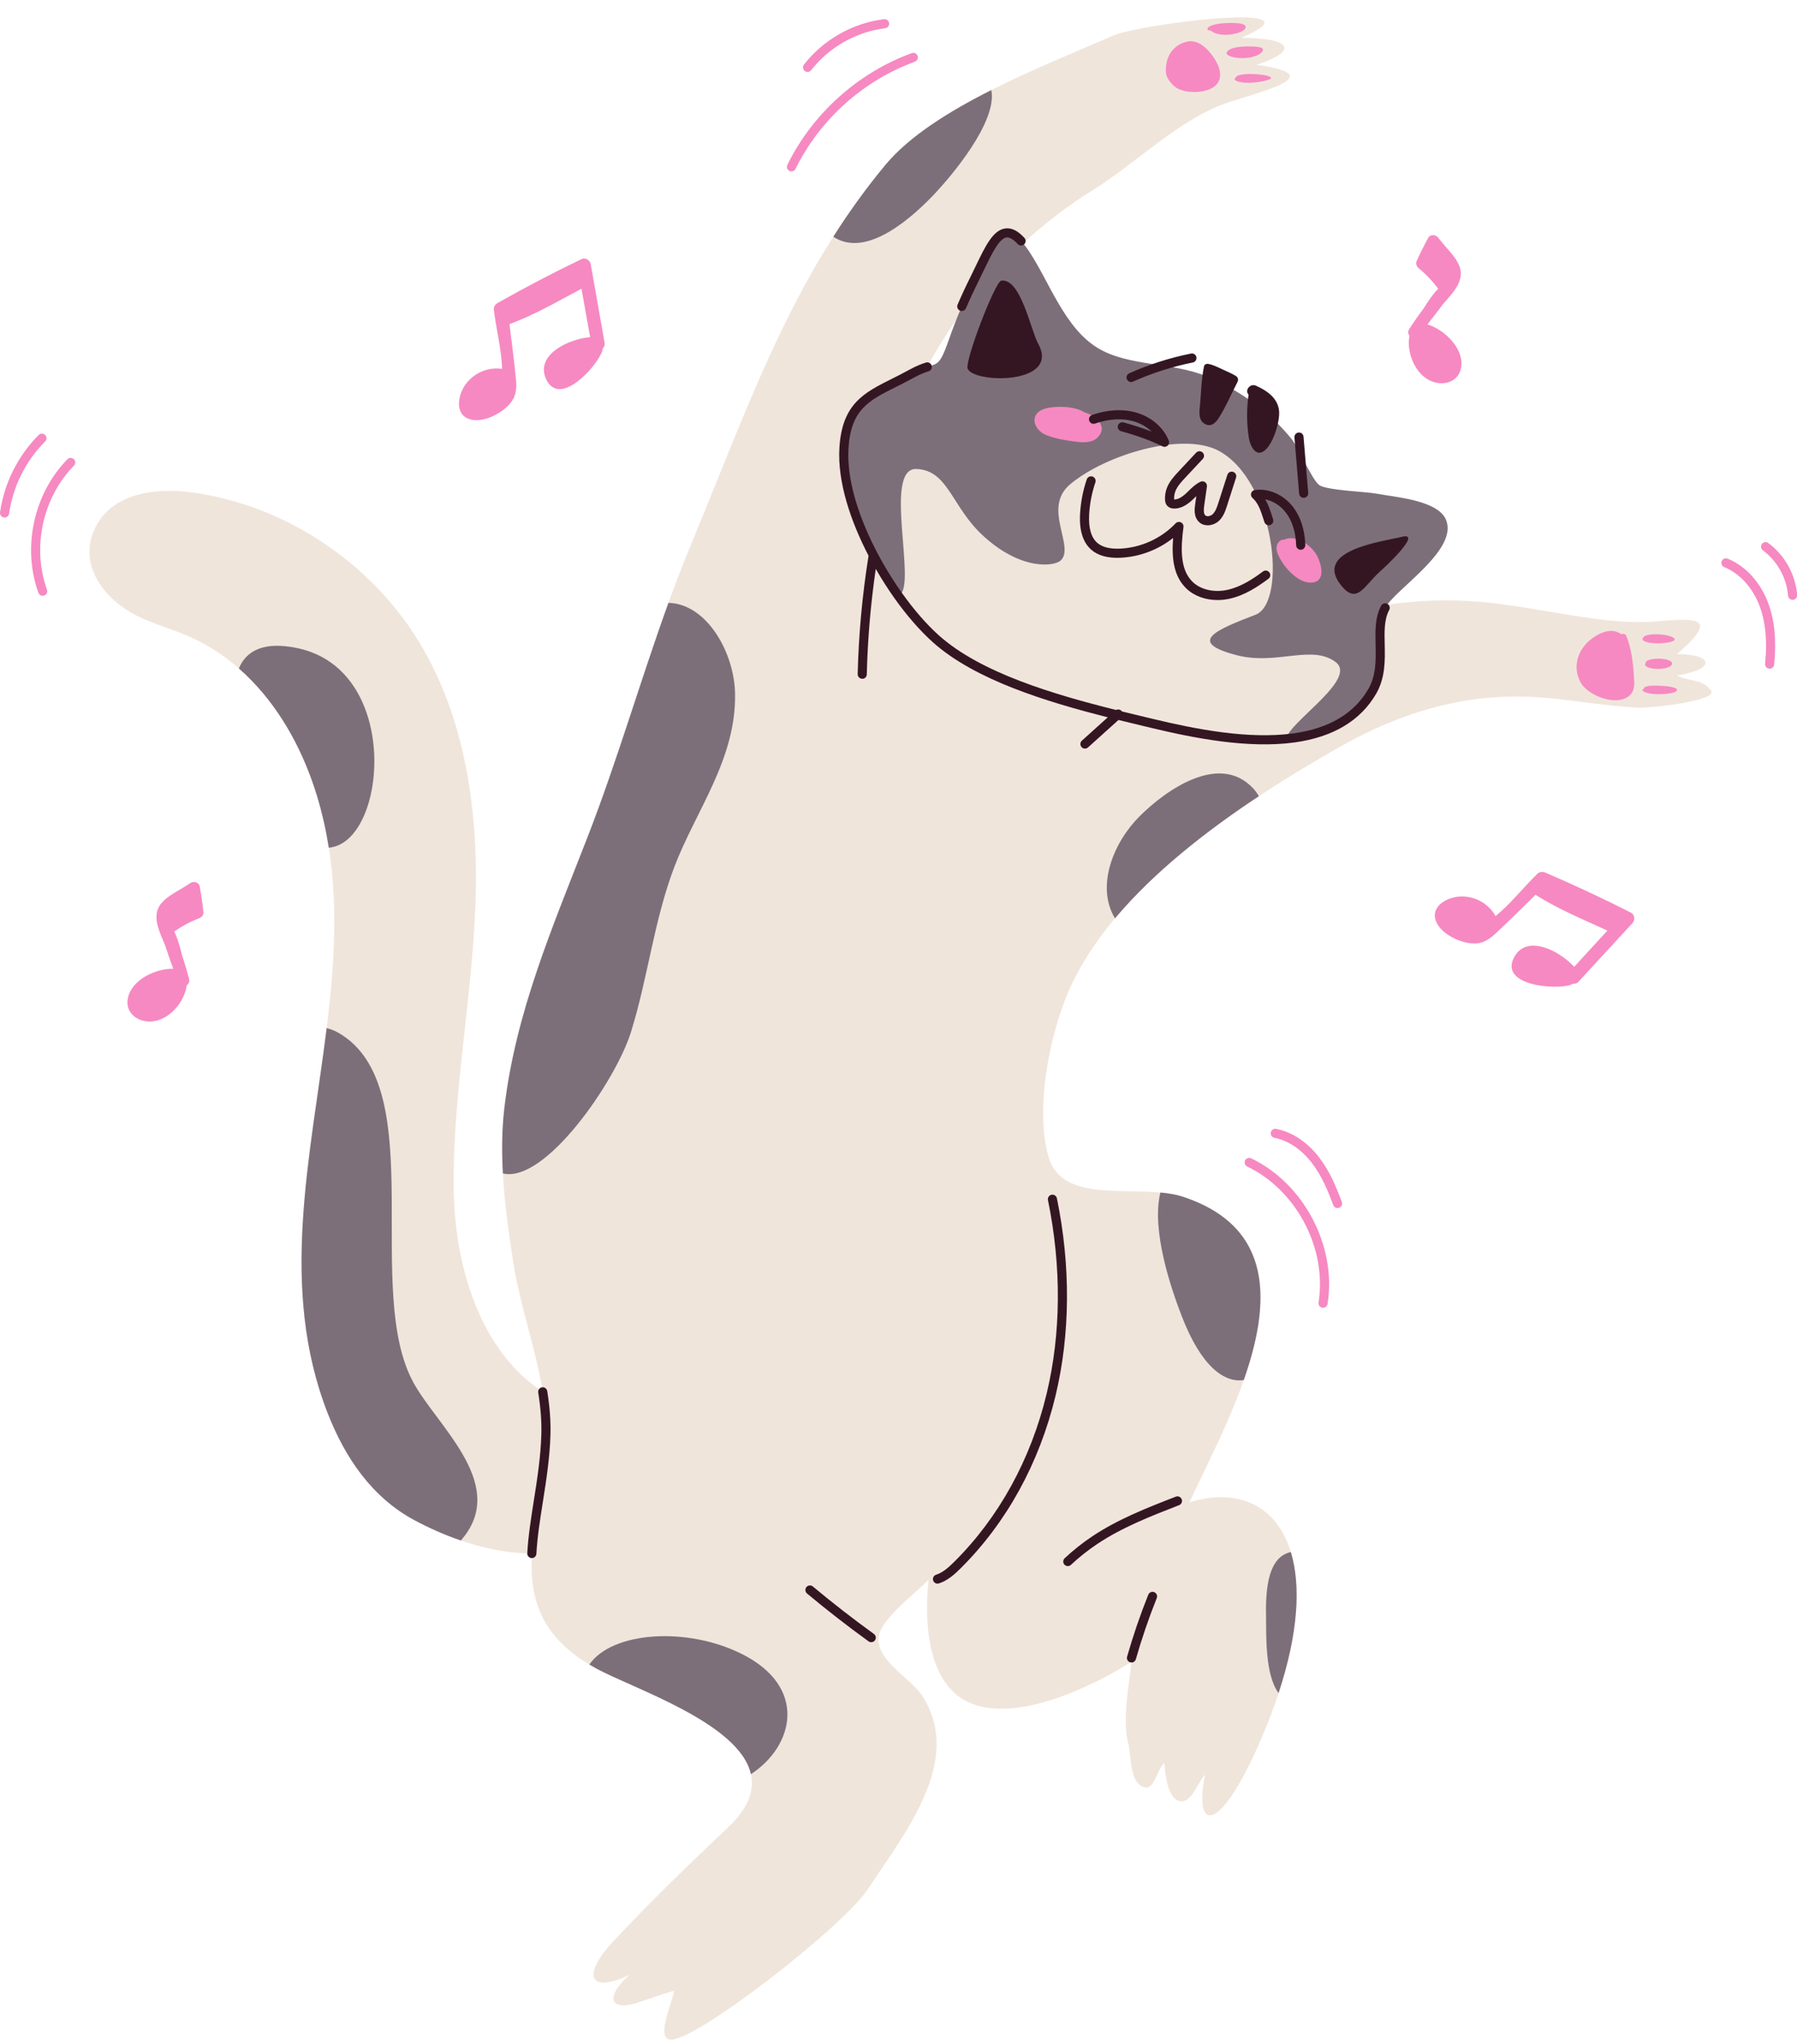 <?xml version="1.0" encoding="UTF-8"?><svg xmlns="http://www.w3.org/2000/svg" xmlns:xlink="http://www.w3.org/1999/xlink" height="505.3" preserveAspectRatio="xMidYMid meet" version="1.0" viewBox="0.0 -4.3 444.4 505.3" width="444.4" zoomAndPan="magnify"><defs><clipPath id="a"><path d="M 0 0 L 444.441 0 L 444.441 320 L 0 320 Z M 0 0"/></clipPath></defs><g><g id="change1_1"><path d="M 229.312 86.422 C 231.484 82.371 233.898 78.449 236.535 74.684 C 235.891 76.316 235.266 77.961 234.684 79.621 C 232.508 85.852 231.996 85.574 229.312 86.422 Z M 423.137 166.414 C 421.031 163.539 417.941 164.266 414.727 162.73 C 424.602 161.098 423.688 157.426 414.727 157.426 C 426.074 147.609 418.547 148.656 408.961 149.379 C 396.41 150.32 380.785 145.836 366.336 144.527 C 358.477 143.816 350.727 144.133 343.074 145.195 C 346.738 140.258 360.758 131.148 357.523 124.059 C 355.352 119.297 344.621 118.578 340.27 117.738 C 337.879 117.277 328.137 116.957 326.266 115.652 C 324.469 114.395 321.02 106.25 319.41 104.254 C 313.859 97.375 306.418 92.113 298.285 88.719 C 289.973 85.25 279.141 86.344 271.547 81.793 C 263.238 76.812 259.516 65.359 254.426 57.758 C 253.93 57.023 253.465 56.402 253.012 55.859 C 258.312 50.973 264.047 46.562 270.168 42.762 C 281.234 35.898 291.984 24.781 304.203 20.863 C 313.109 18.012 328.645 14.184 310.723 11.719 C 320.875 8.43 320.055 5.133 307.012 5.039 C 328.695 -4.27 281.809 1.629 275.324 4.484 C 258.266 11.988 230.824 22.227 218.992 36.441 C 195.641 64.488 184.727 97.07 170.996 130.055 C 161.176 153.652 154.656 178.59 145.363 202.512 C 136.652 224.934 127.457 246.09 124.707 269.848 C 123.258 282.398 125.066 296.102 127.043 308.477 C 128.684 318.734 132.539 329.316 134.215 339.812 C 118.535 329.586 112.414 308.32 112.203 289.559 C 111.902 263.035 118.051 236.859 117.684 210.305 C 117.375 188.035 112.602 165.066 98.629 147.188 C 86.199 131.289 67.477 120.129 47.414 117.441 C 38.426 116.238 27.094 117.512 23.129 127.102 C 19.5 135.887 26.207 144.129 33.754 147.898 C 38.594 150.312 43.906 151.582 48.754 153.988 C 53.832 156.516 58.371 159.977 62.305 164.047 C 69.965 171.969 75.215 182.043 78.406 192.523 C 93.633 242.59 61.625 295.348 81.027 345.086 C 85.305 356.055 91.938 365.914 102.527 371.578 C 111.023 376.125 121.496 379.789 131.531 379.789 C 130.922 390.855 133.52 400.664 147.543 408.277 C 159.477 414.758 201.352 427.508 179.957 447.613 C 171.09 455.949 159.848 466.848 151.371 476.008 C 144.086 483.883 145.441 488.812 155.672 483.977 C 148.918 490.094 151.371 493.207 158.508 490.574 C 159.48 490.219 165.688 488.145 166.672 487.898 C 166.559 490.098 162.145 499.352 165.633 499.973 C 171.348 500.996 208.477 472.129 214.59 462.84 C 223.793 448.852 238.051 431.352 228.398 415.473 C 225.324 410.418 216.621 406.512 217.312 400.441 C 217.844 395.797 226.715 389.516 229.652 386.23 C 228.566 396.008 229.055 411.734 239.508 416.57 C 251.102 421.938 270.266 412.668 279.809 406.559 C 279.383 411.824 277.262 421.086 279.191 427.473 C 279.688 430.668 279.57 435.973 282.418 437.41 C 285.469 438.945 285.887 433.484 287.949 431.555 C 288.023 431.598 288.16 440.652 291.973 441.066 C 294.75 441.371 296.09 436.582 298.004 434.48 C 295.082 448.934 301.742 449.473 312.098 425.152 C 330.754 381.328 316.293 360.285 294.133 367.16 C 304.73 344.324 328.625 303.406 292.445 291.562 C 282.141 288.191 263.07 294.035 259.398 282.004 C 255.699 269.887 259.766 250.191 265.031 239.066 C 276.949 213.879 307.906 193.664 331.43 180.316 C 346.543 171.738 362.648 166.938 380.109 168.082 C 388.414 168.629 396.629 170.234 404.945 170.68 C 407.762 170.832 425.059 169.035 423.137 166.414" fill="#f0e5db"/></g><g id="change2_1"><path d="M 309.832 190.539 C 301.449 181.707 288.293 191.066 281.809 197.535 C 275.426 203.902 270.914 214.754 275.738 222.766 C 285.41 211.246 298.395 201.098 311.312 192.566 C 310.926 191.863 310.445 191.184 309.832 190.539 Z M 313.098 395.848 C 313.164 399.719 312.801 409.793 316.191 414.312 C 321.137 399.305 321.699 387.59 319.227 379.445 C 312.938 380.723 313.008 390.645 313.098 395.848 Z M 292.445 291.562 C 290.805 291.027 288.945 290.727 286.961 290.547 C 284.664 299.992 289.684 314.52 292.309 321.266 C 297.043 333.445 302.664 337.652 307.59 336.91 C 314.18 318.117 315.293 299.039 292.445 291.562 Z M 183.352 404.586 C 169.871 397.891 151.461 399.039 145.742 407.246 C 146.32 407.594 146.918 407.938 147.543 408.277 C 156.602 413.199 182.918 421.734 185.703 434.359 C 196.387 427.391 199.863 412.789 183.352 404.586 Z M 231.258 43.488 C 235.328 39.156 246.68 25.785 245.16 17.969 C 234.703 23.238 224.902 29.344 218.992 36.441 C 214.207 42.191 209.949 48.133 206.078 54.227 C 214.484 59.855 226.195 48.867 231.258 43.488 Z M 84.867 251.773 C 83.395 250.781 82.039 250.184 80.785 249.891 C 76.82 281.875 68.926 314.066 81.027 345.086 C 85.305 356.055 91.938 365.914 102.527 371.578 C 106.059 373.469 109.934 375.199 113.973 376.586 C 114.336 376.168 114.691 375.727 115.039 375.258 C 124.816 362.074 108.141 348.203 102.301 337.645 C 89.797 315.055 106.145 266.121 84.867 251.773 Z M 81.309 205.285 C 95.645 204.148 99.473 161.523 73.68 155.973 C 65.344 154.18 60.91 156.52 59.074 160.973 C 60.191 161.953 61.273 162.977 62.305 164.047 C 69.965 171.969 75.215 182.043 78.406 192.523 C 79.691 196.762 80.637 201.016 81.309 205.285 Z M 166.773 210.023 C 172.109 196.047 182.043 183.449 181.781 167.254 C 181.617 156.996 174.746 144.961 165.309 144.758 C 158.383 163.863 152.746 183.508 145.363 202.512 C 136.652 224.934 127.457 246.09 124.707 269.848 C 124.109 275.035 124.07 280.418 124.367 285.824 C 134.859 288.352 152.262 262.961 156.027 250.914 C 160.238 237.445 161.738 223.211 166.773 210.023 Z M 342.555 145.988 C 339.555 151.512 343.344 159.766 339.352 166.652 C 334.902 174.324 326.938 177.52 318.062 178.367 C 318.859 174.137 335.828 163.574 330.312 159.402 C 324.418 154.941 315.684 160.262 305.832 157.691 C 293.43 154.457 300.609 151.488 310.492 147.691 C 318.48 144.625 315.227 114.199 301.121 107.027 C 292.219 102.504 273.371 108.117 264.637 115.453 C 257.672 121.297 265.906 130.793 262.336 134.258 C 260.812 135.738 252.598 136.887 243.094 128.137 C 235.262 120.93 234.527 111.961 226.637 111.656 C 218.289 111.332 226.801 140.426 222.434 142.824 C 222.328 142.883 222.219 142.898 222.113 142.938 C 214.363 132.031 208.027 117.609 208.711 106.461 C 209.465 94.16 216.398 93.102 225.465 88.086 C 231.848 84.555 231.734 88.062 234.684 79.621 C 236.453 74.551 238.527 69.629 240.93 64.82 C 245.281 56.105 247.828 47.922 254.426 57.758 C 259.516 65.359 263.238 76.812 271.547 81.793 C 279.141 86.344 289.973 85.25 298.285 88.719 C 306.418 92.113 313.859 97.375 319.41 104.254 C 321.02 106.25 324.469 114.395 326.266 115.652 C 328.137 116.957 337.879 117.277 340.27 117.738 C 344.621 118.578 355.352 119.297 357.523 124.059 C 360.938 131.547 345.109 141.285 342.555 145.988" fill="#7d6f79"/></g><g clip-path="url(#a)" id="change3_1"><path d="M 427.254 133.828 C 426.676 133.59 426.02 133.867 425.781 134.445 C 425.547 135.023 425.824 135.68 426.402 135.914 C 430.336 137.52 433.562 141.137 435.254 145.828 C 436.645 149.684 437.055 154.25 436.516 159.789 C 436.453 160.41 436.906 160.965 437.527 161.023 C 437.562 161.027 437.602 161.027 437.637 161.027 C 438.211 161.027 438.703 160.594 438.758 160.012 C 439.332 154.129 438.879 149.242 437.375 145.066 C 435.473 139.77 431.781 135.672 427.254 133.828 Z M 326.172 281.797 C 323.266 278.039 319.508 275.559 315.59 274.812 C 314.98 274.691 314.387 275.098 314.27 275.711 C 314.156 276.32 314.555 276.91 315.168 277.027 C 318.543 277.672 321.816 279.855 324.387 283.176 C 326.824 286.332 328.387 290.078 329.711 293.656 C 329.879 294.109 330.309 294.395 330.77 294.395 C 330.898 294.395 331.031 294.367 331.16 294.32 C 331.746 294.105 332.043 293.457 331.828 292.871 C 330.441 289.125 328.797 285.191 326.172 281.797 Z M 309.418 282.094 C 308.852 281.824 308.18 282.062 307.91 282.625 C 307.645 283.188 307.883 283.859 308.445 284.129 C 320.621 289.957 328.203 304.402 326.078 317.73 C 325.98 318.348 326.402 318.926 327.016 319.023 C 327.078 319.031 327.137 319.039 327.195 319.039 C 327.738 319.039 328.219 318.641 328.309 318.086 C 330.582 303.809 322.461 288.336 309.418 282.094 Z M 225.48 8.836 C 212.184 13.688 200.969 23.754 194.715 36.453 C 194.441 37.012 194.672 37.691 195.23 37.965 C 195.391 38.043 195.559 38.082 195.727 38.082 C 196.145 38.082 196.543 37.852 196.738 37.449 C 202.738 25.266 213.496 15.609 226.254 10.953 C 226.84 10.738 227.141 10.094 226.93 9.508 C 226.715 8.922 226.066 8.621 225.48 8.836 Z M 11.172 103.242 C 10.73 102.805 10.02 102.805 9.578 103.242 C 4.438 108.379 1.039 115.172 0.012 122.367 C -0.078 122.984 0.352 123.559 0.969 123.645 C 1.023 123.652 1.074 123.656 1.129 123.656 C 1.68 123.656 2.164 123.25 2.246 122.688 C 3.203 115.973 6.375 109.633 11.172 104.84 C 11.613 104.398 11.613 103.684 11.172 103.242 Z M 16.668 109.254 C 8.34 117.777 5.457 131.043 9.492 142.258 C 9.656 142.715 10.09 143.004 10.551 143.004 C 10.68 143.004 10.809 142.98 10.934 142.938 C 11.523 142.727 11.824 142.078 11.613 141.492 C 7.863 131.074 10.543 118.75 18.281 110.828 C 18.715 110.383 18.707 109.668 18.262 109.234 C 17.816 108.797 17.102 108.809 16.668 109.254 Z M 437.301 129.961 C 436.801 129.59 436.094 129.695 435.723 130.195 C 435.355 130.699 435.461 131.406 435.961 131.773 C 439.508 134.391 441.836 138.574 442.191 142.969 C 442.238 143.559 442.734 144.008 443.316 144.008 C 443.344 144.008 443.375 144.004 443.406 144.004 C 444.027 143.953 444.488 143.41 444.441 142.789 C 444.035 137.754 441.367 132.957 437.301 129.961 Z M 199.707 13.488 C 200.043 13.488 200.375 13.34 200.598 13.055 C 205.055 7.355 211.727 3.574 218.902 2.68 C 219.52 2.602 219.961 2.035 219.883 1.418 C 219.805 0.801 219.234 0.359 218.621 0.438 C 210.859 1.406 203.641 5.5 198.82 11.664 C 198.438 12.156 198.523 12.863 199.016 13.246 C 199.223 13.41 199.465 13.488 199.707 13.488 Z M 313.883 15.344 C 316.594 14.246 306.184 13.18 305.559 14.887 C 305.555 14.902 305.566 14.914 305.574 14.93 C 304.75 15.453 306.035 16 307.816 16.137 C 309.855 16.297 312.68 15.832 313.883 15.344 Z M 312.156 8.453 C 312.414 8.082 312.57 7.652 311.594 7.398 C 310.652 7.156 308.82 7.16 307.723 7.199 C 305.559 7.273 303.859 7.773 303.516 8.461 C 302.699 9.195 304.508 9.969 306.598 10.059 C 309.371 10.18 311.523 9.367 312.156 8.453 Z M 307.758 1.895 C 307.148 1.457 305.867 1.395 304.754 1.379 C 302.367 1.344 298.871 1.691 298.582 2.863 C 298.52 3.105 298.98 3.258 299.492 3.297 C 299.875 3.746 300.996 4.145 302.062 4.258 C 304.293 4.5 306.863 3.852 307.734 3.012 C 308.086 2.672 308.219 2.23 307.758 1.895 Z M 293.941 5.93 C 293.93 5.934 293.914 5.934 293.902 5.938 C 291.176 6.359 289.004 8.449 288.516 11.164 C 288.121 13.375 288.039 14.648 290.121 16.773 C 292.289 18.984 297.891 18.906 300.23 17.145 C 303.559 14.645 300.66 10.051 298.453 7.855 C 297.297 6.703 295.652 5.66 293.941 5.93 Z M 410.41 165.242 C 409.191 165.191 407.695 165.18 406.91 165.527 C 406.621 165.656 406.484 165.828 406.539 165.984 C 405.371 166.527 407.367 167.207 409.25 167.309 C 411.391 167.422 414.453 167.141 414.711 166.367 C 414.957 165.625 412.367 165.332 410.41 165.242 Z M 406.996 159.414 C 406.969 159.488 406.945 159.605 406.957 159.73 C 406.738 160.004 406.789 160.293 407.254 160.555 C 407.859 160.895 409.113 161.137 410.441 161.066 C 413.492 160.914 414.328 159.613 412.699 158.957 C 410.883 158.227 407.348 158.547 406.996 159.414 Z M 408.66 154.691 C 411.359 154.953 414.039 154.414 414.152 153.824 C 414.258 153.258 412.074 152.441 409.102 152.531 C 408.004 152.566 406.953 152.762 406.699 153.008 C 406.695 153.012 406.695 153.02 406.691 153.023 C 405.867 153.578 405.785 154.41 408.66 154.691 Z M 402.137 152.828 C 401.965 152.422 401.336 152.316 400.973 152.516 C 399.695 151.555 397.828 151.309 395.543 152.441 C 390.516 154.934 388.496 160.078 390.91 164.477 C 392.543 167.449 399.289 170.422 402.746 167.863 C 404.574 166.508 404.16 164.246 404.031 162.422 C 403.809 159.242 403.41 155.848 402.137 152.828 Z M 47.148 213.984 C 42.164 217.34 37.227 218.582 39.098 224.965 C 39.477 226.262 40.105 227.719 40.754 229.223 C 41.418 231.23 42.117 233.23 42.844 235.219 C 38.668 235.125 32.605 237.82 31.633 242.441 C 30.875 246.035 33.926 248.445 37.379 248.262 C 41.77 248.027 45.637 243.496 46.184 239.289 C 46.637 238.984 46.934 238.445 46.762 237.77 C 46.262 235.77 45.66 233.805 45 231.855 C 44.52 229.836 43.965 227.832 43.094 226.016 C 45.117 224.633 46.883 223.648 49.254 222.738 C 49.852 222.512 50.375 221.93 50.305 221.242 C 50.086 219.074 49.777 216.961 49.387 214.82 C 49.215 213.867 47.883 213.492 47.148 213.984 Z M 361.383 86.277 C 361.914 81.586 357.008 77.121 353.012 75.898 C 354.328 74.238 355.621 72.562 356.883 70.859 C 357.969 69.637 359.027 68.449 359.793 67.34 C 363.578 61.867 359.281 59.137 355.605 54.387 C 355.062 53.688 353.68 53.621 353.219 54.473 C 352.176 56.383 351.215 58.297 350.324 60.281 C 350.043 60.91 350.359 61.629 350.852 62.031 C 352.816 63.641 354.184 65.133 355.668 67.078 C 354.27 68.531 353.117 70.258 352.023 72.027 C 350.785 73.668 349.594 75.344 348.488 77.086 C 348.117 77.672 348.23 78.277 348.562 78.711 C 347.758 82.875 350 88.395 354.098 89.996 C 357.316 91.254 360.973 89.93 361.383 86.277 Z M 146.102 61.078 C 145.926 60.07 144.82 59.277 143.809 59.766 C 136.805 63.137 129.93 66.738 123.156 70.555 C 122.484 70.93 122.035 71.535 122.133 72.34 C 122.66 76.801 124.035 82.152 124.176 86.898 C 120.789 86.391 117.254 87.848 115.156 90.715 C 113.262 93.301 112.293 98.133 116.18 99.359 C 119.754 100.488 125.555 97.289 127.055 94.074 C 128.023 92 127.629 89.801 127.398 87.613 C 126.988 83.684 126.488 79.758 125.992 75.832 C 132.16 73.602 138.012 70.148 143.805 67.09 C 144.52 71.078 145.234 75.066 145.941 79.055 C 140.57 79.512 132.234 83.465 135.082 89.492 C 138.438 96.586 147.715 86.188 148.949 82.457 C 149.016 82.258 149.035 82.066 149.031 81.883 C 149.398 81.531 149.617 81.027 149.523 80.5 C 148.383 74.027 147.23 67.555 146.102 61.078 Z M 403.336 221.348 C 396.406 217.824 389.371 214.547 382.23 211.477 C 381.523 211.172 380.77 211.18 380.188 211.746 C 376.961 214.871 373.543 219.211 369.855 222.207 C 368.203 219.203 364.902 217.277 361.352 217.348 C 358.145 217.414 353.719 219.574 355.102 223.41 C 356.371 226.934 362.434 229.605 365.902 228.848 C 368.137 228.359 369.641 226.711 371.242 225.199 C 374.121 222.488 376.934 219.707 379.754 216.934 C 385.27 220.484 391.566 223.035 397.512 225.785 C 394.777 228.773 392.039 231.762 389.297 234.746 C 385.676 230.754 377.473 226.527 374.41 232.445 C 370.809 239.418 384.703 240.48 388.418 239.199 C 388.617 239.133 388.781 239.031 388.926 238.918 C 389.426 239 389.961 238.863 390.324 238.473 C 394.773 233.637 399.223 228.793 403.684 223.965 C 404.379 223.211 404.336 221.855 403.336 221.348 Z M 324.793 139.695 C 328.227 139.094 326.477 134.066 325.211 132.297 C 323.703 130.195 320.234 127.859 317.633 129.117 C 317.059 129.074 316.504 129.281 316.062 129.949 C 315.16 131.316 316.059 132.996 316.781 134.223 C 318.219 136.668 321.578 140.258 324.793 139.695 Z M 271.52 103.777 C 270.152 105.219 268.047 105.152 266.234 104.93 C 263.754 104.625 261.078 104.211 258.746 103.277 C 255.508 101.98 254.379 97.949 258.422 96.734 C 260.793 96.02 265.684 96.02 268.215 97.66 C 270.969 98.414 274.059 101.109 271.52 103.777" fill="#f689c1"/></g><g id="change4_1"><path d="M 261.375 291.98 C 261.25 291.367 260.652 290.973 260.043 291.102 C 259.434 291.227 259.039 291.824 259.164 292.434 C 262.531 308.816 262.418 325.348 258.844 340.246 C 254.953 356.477 247.051 370.859 235.996 381.84 C 234.672 383.152 233.238 384.484 231.5 385.047 C 230.906 385.238 230.582 385.875 230.773 386.469 C 230.93 386.945 231.371 387.25 231.848 387.25 C 231.961 387.25 232.078 387.23 232.195 387.195 C 234.406 386.477 236.137 384.883 237.586 383.441 C 248.938 372.164 257.047 357.41 261.039 340.773 C 264.691 325.555 264.805 308.684 261.375 291.98 Z M 201.02 387.953 C 200.543 387.551 199.832 387.617 199.434 388.094 C 199.031 388.574 199.098 389.285 199.574 389.684 C 204.492 393.789 209.613 397.773 214.801 401.52 C 215 401.664 215.23 401.73 215.461 401.73 C 215.809 401.73 216.152 401.57 216.375 401.266 C 216.738 400.762 216.625 400.055 216.121 399.688 C 210.977 395.973 205.898 392.023 201.02 387.953 Z M 134.039 338.711 C 133.426 338.809 133.004 339.387 133.102 340 C 133.707 343.781 133.961 347.152 133.875 350.301 C 133.723 355.867 132.859 361.363 132.02 366.684 C 131.305 371.23 130.629 375.527 130.395 379.738 C 130.363 380.359 130.84 380.895 131.461 380.926 C 131.48 380.93 131.504 380.93 131.523 380.93 C 132.117 380.93 132.617 380.465 132.648 379.863 C 132.875 375.766 133.543 371.523 134.25 367.035 C 135.098 361.645 135.977 356.074 136.129 350.363 C 136.219 347.07 135.957 343.566 135.332 339.645 C 135.234 339.031 134.652 338.609 134.039 338.711 Z M 285.441 389.355 C 284.863 389.125 284.203 389.402 283.973 389.984 C 281.969 394.98 280.203 400.137 278.73 405.312 C 278.559 405.91 278.906 406.535 279.508 406.707 C 279.609 406.734 279.715 406.75 279.816 406.75 C 280.309 406.75 280.758 406.426 280.902 405.93 C 282.355 400.832 284.094 395.75 286.066 390.824 C 286.301 390.246 286.02 389.59 285.441 389.355 Z M 343.094 144.996 C 342.547 144.699 341.863 144.898 341.566 145.449 C 340.027 148.281 340.102 151.578 340.18 155.07 C 340.266 158.809 340.355 162.672 338.375 166.086 C 334.875 172.117 328.664 175.793 319.914 177.02 C 308.773 178.574 295.574 175.953 285.324 173.496 L 283.809 173.133 C 281.773 172.645 279.648 172.137 277.461 171.602 C 277.438 171.562 277.41 171.527 277.379 171.492 C 277.027 171.105 276.469 171.016 276.023 171.242 C 260.625 167.406 242.582 162.082 232.219 152.828 C 229.203 150.137 226.047 146.52 223.086 142.359 C 216.211 132.707 209.121 118.227 209.836 106.531 C 210.422 96.945 214.867 94.723 221.598 91.363 C 223.008 90.656 224.469 89.926 226.012 89.074 C 227.602 88.191 228.742 87.781 229.648 87.496 C 230.242 87.309 230.574 86.676 230.387 86.078 C 230.199 85.488 229.566 85.156 228.973 85.344 C 228.016 85.645 226.691 86.117 224.918 87.098 C 223.414 87.93 221.977 88.648 220.59 89.344 C 213.695 92.789 208.25 95.508 207.586 106.395 C 207.066 114.844 210.371 124.598 214.793 133.105 C 213.246 142.758 212.34 152.602 212.105 162.367 C 212.09 162.988 212.582 163.504 213.203 163.52 C 213.859 163.586 214.344 163.043 214.359 162.422 C 214.57 153.73 215.316 144.984 216.578 136.363 C 218.086 138.992 219.672 141.457 221.246 143.668 C 224.305 147.961 227.578 151.711 230.715 154.512 C 241.113 163.797 258.664 169.184 273.961 173.051 L 267.555 178.82 C 267.09 179.238 267.055 179.953 267.473 180.414 C 267.695 180.664 268 180.789 268.309 180.789 C 268.578 180.789 268.852 180.691 269.062 180.5 L 276.602 173.711 C 278.906 174.281 281.145 174.816 283.281 175.328 L 284.797 175.691 C 295.242 178.195 308.711 180.863 320.227 179.254 C 329.699 177.93 336.465 173.879 340.328 167.219 C 342.621 163.258 342.523 158.879 342.438 155.02 C 342.363 151.836 342.297 148.828 343.547 146.523 C 343.844 145.977 343.645 145.293 343.094 144.996 Z M 290.781 365.742 C 283.73 368.48 276.438 371.312 269.984 375.645 C 267.625 377.23 265.375 379.02 263.301 380.965 C 262.844 381.391 262.82 382.105 263.246 382.559 C 263.469 382.797 263.77 382.914 264.07 382.914 C 264.348 382.914 264.625 382.816 264.84 382.609 C 266.828 380.75 268.984 379.035 271.242 377.52 C 277.488 373.328 284.66 370.539 291.598 367.844 C 292.176 367.621 292.465 366.965 292.238 366.387 C 292.012 365.805 291.359 365.52 290.781 365.742 Z M 237.406 72.504 C 237.551 72.562 237.699 72.594 237.852 72.594 C 238.285 72.594 238.703 72.336 238.887 71.91 C 239.828 69.707 240.859 67.488 241.938 65.324 C 242.414 64.367 242.871 63.422 243.312 62.5 C 245.242 58.484 247.062 54.691 248.883 54.422 C 249.645 54.305 250.586 54.852 251.684 56.043 C 252.105 56.5 252.816 56.531 253.277 56.105 C 253.734 55.684 253.762 54.973 253.34 54.512 C 251.684 52.715 250.113 51.953 248.551 52.188 C 245.547 52.641 243.664 56.559 241.281 61.523 C 240.844 62.434 240.391 63.371 239.922 64.316 C 238.82 66.52 237.773 68.777 236.812 71.02 C 236.566 71.594 236.832 72.258 237.406 72.504 Z M 310.332 116.855 C 309.898 116.918 309.539 117.227 309.414 117.645 C 309.285 118.066 309.414 118.52 309.742 118.812 C 311.168 120.09 311.738 121.852 312.398 123.891 L 312.695 124.797 C 312.895 125.387 313.535 125.703 314.121 125.508 C 314.715 125.309 315.035 124.672 314.836 124.078 L 314.547 123.195 C 314.102 121.828 313.652 120.434 312.898 119.164 C 314.77 119.535 316.594 120.66 317.902 122.324 C 319.969 124.941 320.477 128.23 320.539 130.527 C 320.555 131.141 321.059 131.625 321.664 131.625 C 321.676 131.625 321.688 131.625 321.699 131.625 C 322.32 131.609 322.812 131.09 322.797 130.465 C 322.723 127.828 322.121 124.027 319.676 120.926 C 317.348 117.973 313.688 116.375 310.332 116.855 Z M 291.461 112.273 C 290.406 113.406 289.207 114.688 288.57 116.344 C 288.227 117.242 288.066 118.227 288.105 119.191 C 288.125 119.637 288.203 120.285 288.695 120.797 C 289.09 121.207 289.641 121.422 290.336 121.441 C 291.758 121.48 293.285 120.789 294.855 119.328 C 295.082 119.117 295.305 118.898 295.527 118.684 C 295.641 118.574 295.746 118.469 295.855 118.363 L 295.57 120.344 C 295.422 121.375 295.113 123.516 296.578 124.82 C 297.18 125.355 297.91 125.582 298.656 125.582 C 299.699 125.582 300.758 125.133 301.48 124.445 C 302.605 123.367 303.078 121.887 303.461 120.695 L 305.676 113.785 C 305.867 113.191 305.539 112.559 304.945 112.367 C 304.355 112.176 303.715 112.504 303.527 113.098 L 301.312 120.008 C 300.992 121.004 300.629 122.133 299.918 122.812 C 299.426 123.281 298.516 123.527 298.082 123.137 C 297.586 122.695 297.672 121.582 297.805 120.664 L 298.477 115.988 C 298.535 115.578 298.363 115.168 298.031 114.922 C 297.695 114.676 297.25 114.629 296.879 114.809 C 295.699 115.363 294.812 116.23 293.953 117.066 C 293.742 117.273 293.531 117.477 293.32 117.676 C 292.227 118.691 291.289 119.188 290.449 119.188 C 290.422 119.188 290.391 119.188 290.363 119.184 C 290.363 119.16 290.359 119.129 290.359 119.098 C 290.332 118.438 290.441 117.766 290.676 117.152 C 291.156 115.906 292.148 114.844 293.113 113.812 L 297.453 109.164 C 297.879 108.707 297.852 107.992 297.398 107.566 C 296.941 107.145 296.227 107.168 295.801 107.625 Z M 322.398 118.789 C 322.43 118.789 322.461 118.789 322.492 118.785 C 323.113 118.734 323.574 118.188 323.523 117.566 L 322.363 103.672 C 322.312 103.051 321.781 102.578 321.148 102.641 C 320.527 102.691 320.066 103.238 320.117 103.855 L 321.273 117.754 C 321.324 118.344 321.816 118.789 322.398 118.789 Z M 279.719 90.16 C 279.871 90.16 280.027 90.129 280.176 90.059 C 284.914 87.938 289.898 86.348 294.988 85.324 C 295.598 85.203 295.996 84.609 295.871 83.996 C 295.746 83.387 295.156 82.992 294.543 83.113 C 289.293 84.168 284.148 85.812 279.258 88 C 278.688 88.254 278.434 88.922 278.688 89.492 C 278.871 89.91 279.285 90.16 279.719 90.16 Z M 276.98 133.605 C 281.746 133.414 286.391 131.664 290.113 128.711 C 289.727 133.527 290.164 138.133 293.422 141.242 C 295.34 143.066 298.121 144.059 301.102 144.059 C 302.098 144.059 303.121 143.945 304.137 143.719 C 307.855 142.883 311.051 140.762 313.684 138.801 C 314.184 138.43 314.285 137.723 313.914 137.223 C 313.539 136.723 312.832 136.617 312.336 136.992 C 309.891 138.812 306.949 140.773 303.641 141.516 C 300.32 142.266 297 141.531 294.98 139.609 C 291.781 136.559 291.98 131.27 292.672 126.016 C 292.738 125.531 292.484 125.059 292.039 124.848 C 291.602 124.641 291.074 124.734 290.738 125.09 C 287.145 128.863 282.098 131.145 276.891 131.352 C 274.418 131.445 272.559 130.969 271.355 129.914 C 269.84 128.59 269.164 126.223 269.352 122.879 C 269.508 120.18 270.023 117.516 270.891 114.957 C 271.09 114.367 270.773 113.727 270.184 113.527 C 269.594 113.328 268.953 113.645 268.754 114.234 C 267.82 116.98 267.266 119.848 267.102 122.754 C 266.871 126.828 267.805 129.809 269.871 131.617 C 271.523 133.059 273.914 133.734 276.98 133.605 Z M 270.805 100.426 C 273.121 99.621 276.621 98.867 280.16 99.82 C 281.957 100.305 283.578 101.227 284.832 102.43 C 282.707 101.59 280.398 100.832 277.852 100.141 C 277.25 99.984 276.629 100.336 276.465 100.938 C 276.305 101.535 276.66 102.156 277.258 102.32 C 281.199 103.391 284.547 104.613 287.488 106.062 C 287.645 106.145 287.816 106.18 287.988 106.18 C 288.266 106.18 288.539 106.078 288.754 105.879 C 289.098 105.562 289.207 105.066 289.035 104.633 C 287.691 101.293 284.594 98.68 280.75 97.645 C 277.508 96.77 273.812 96.992 270.066 98.293 C 269.477 98.496 269.164 99.141 269.367 99.727 C 269.574 100.316 270.215 100.629 270.805 100.426 Z M 346.641 128.434 C 341.773 129.637 324.359 131.758 331.848 140.664 C 335.684 145.227 337.414 140.398 341.418 136.875 C 342.496 135.926 351.973 127.113 346.641 128.434 Z M 247.621 65.09 C 246.07 65.301 238.508 85.078 239.305 86.875 C 240.93 90.551 262.32 90.848 256.746 80.68 C 254.859 77.234 252.43 64.434 247.621 65.09 Z M 308.844 103.977 C 309.141 105.871 310.562 109.027 312.91 106.957 C 314.953 105.156 316.555 99.867 316.316 97.289 C 316.023 94.125 313.293 92.266 310.609 91.066 C 309.113 90.395 307.777 92.25 308.762 93.262 C 308.285 96.828 308.285 100.395 308.844 103.977 Z M 296.809 95.336 C 297.051 92.348 297.137 89.246 297.746 86.309 C 297.828 85.922 298.09 85.73 298.387 85.691 C 298.5 85.66 298.617 85.645 298.742 85.664 C 299.922 85.867 301.035 86.426 302.109 86.93 C 303.266 87.473 304.473 87.961 305.566 88.613 C 306.262 89.023 306.301 89.707 305.992 90.207 C 305.973 90.246 305.965 90.281 305.945 90.32 C 304.465 93.172 303.164 96.273 301.445 98.98 C 300.66 100.211 299.57 101.344 298.043 100.559 C 296.117 99.57 296.66 97.109 296.809 95.336" fill="#341622"/></g></g></svg>